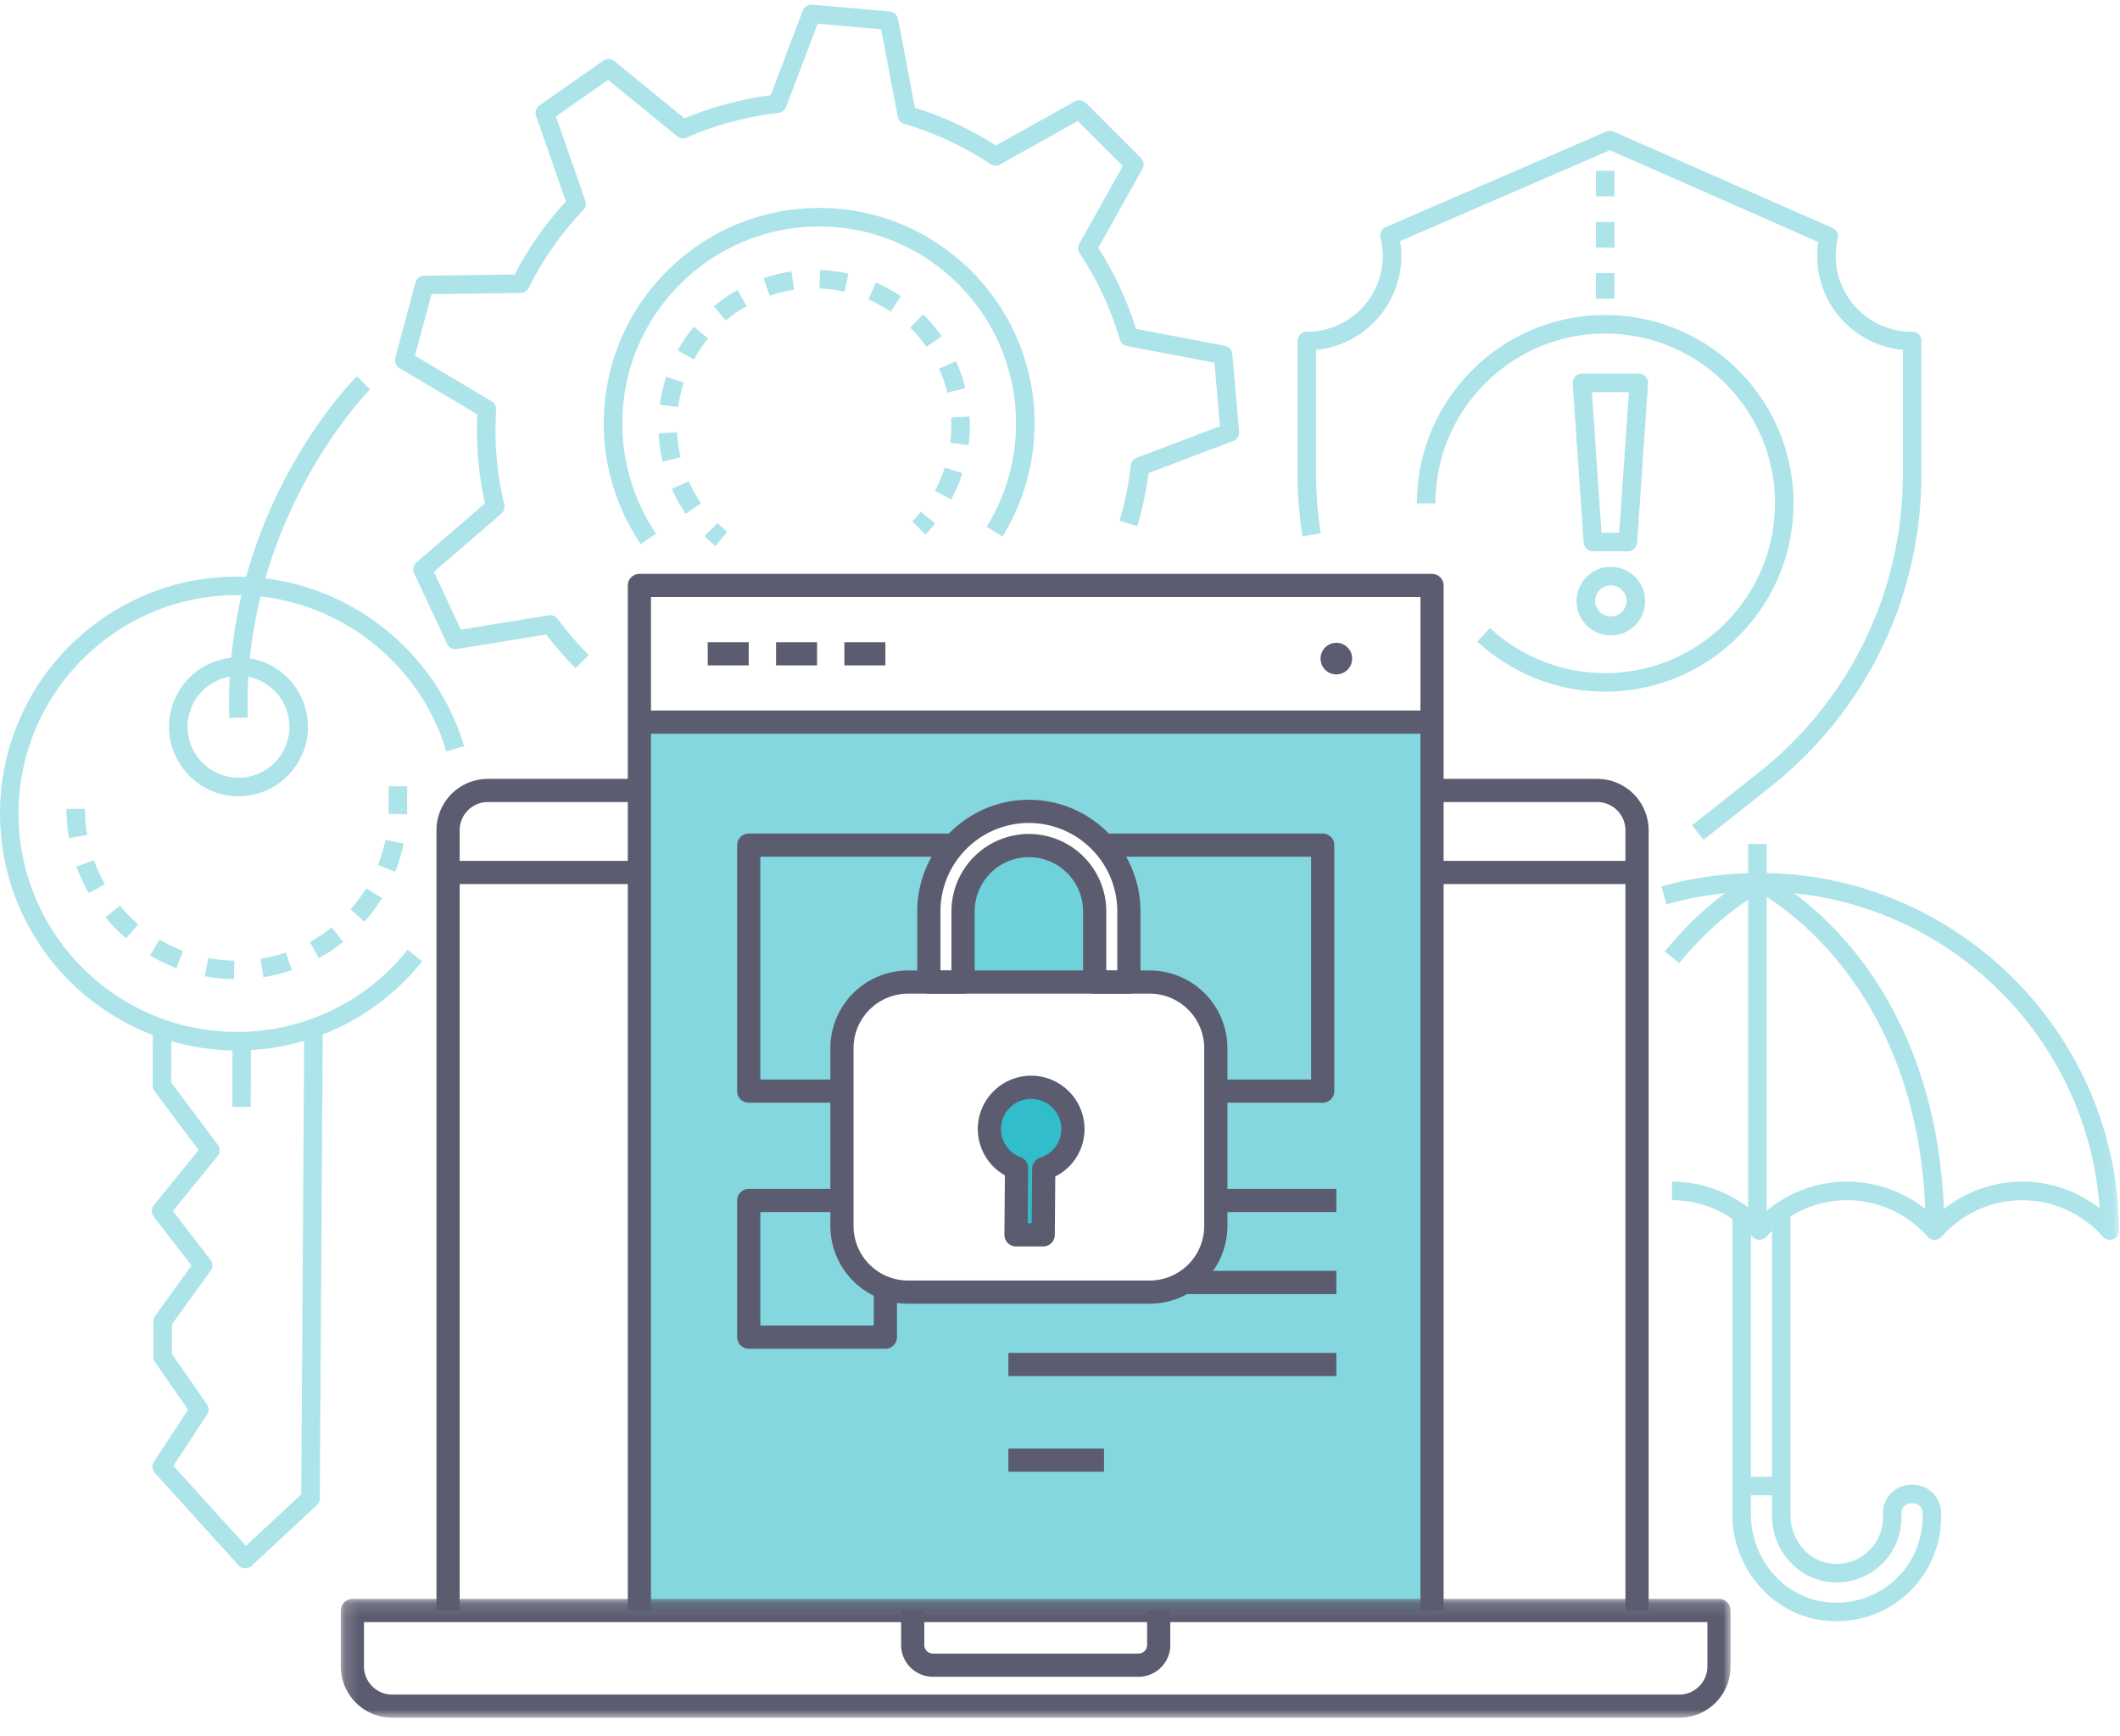 <svg xmlns="http://www.w3.org/2000/svg" xmlns:xlink="http://www.w3.org/1999/xlink" width="160" height="131" viewBox="0 0 160 131"><defs><path id="hrlpk93wla" d="M0 129.54h159.929V.258H0z"/><path id="hi3ltixvjc" d="M.163.132h104.891v8.971H.163z"/><path id="syctpec4je" d="M0 129.54h159.929V.258H0z"/></defs><g fill="none" fill-rule="evenodd"><g transform="translate(0 .092)"><path fill="#ADE4EA" d="M14.156 54.739a3.849 3.849 0 003.827 3.86 3.852 3.852 0 003.86-3.827 3.849 3.849 0 00-3.827-3.86 3.853 3.853 0 00-3.86 3.827M18 59.999h-.023a5.25 5.25 0 01-5.221-5.266A5.25 5.25 0 0118 49.512h.022a5.25 5.25 0 015.221 5.266A5.248 5.248 0 0118 59.998"/><path fill="#ADE4EA" d="M17.881 79.181h-.079C7.944 79.14-.042 71.084 0 61.225c.043-9.832 8.056-17.802 17.878-17.802h.079c7.828.034 14.847 5.295 17.068 12.794l-1.343.398c-2.047-6.912-8.515-11.76-15.732-11.792h-.072c-9.053 0-16.438 7.346-16.477 16.408-.04 9.087 7.321 16.51 16.407 16.55h.073a16.4 16.4 0 0012.883-6.205l1.094.874a17.794 17.794 0 01-13.977 6.731"/><path fill="#ADE4EA" d="M18.517 118.262h-.03a.709.709 0 01-.49-.23l-6.31-6.97a.7.7 0 01-.067-.855l2.573-3.908-2.5-3.61a.702.702 0 01-.124-.402l.011-2.673c0-.147.047-.29.133-.408l2.74-3.792-2.85-3.688a.699.699 0 01.01-.869l3.373-4.157-3.33-4.458a.706.706 0 01-.14-.422l.02-4.347 1.4.007-.018 4.112 3.516 4.706a.701.701 0 01-.017.86l-3.367 4.15 2.831 3.664a.7.7 0 01.014.838l-2.915 4.035-.01 2.228 2.644 3.817a.702.702 0 01.009.784l-2.535 3.85 5.471 6.042 4.177-3.887.225-35.221 1.4.009-.227 35.523a.701.701 0 01-.223.509l-4.917 4.575a.7.7 0 01-.477.188"/><path fill="#ADE4EA" d="M18.926 83.447l-1.4-.006.021-4.754 1.4.007zm24.518-33.113a25.54 25.54 0 01-2.225-2.542l-6.736 1.095a.699.699 0 01-.747-.395l-2.48-5.318a.702.702 0 01.177-.827l5.168-4.455a25.55 25.55 0 01-.58-6.712l-5.87-3.495a.698.698 0 01-.318-.783l1.519-5.668a.701.701 0 01.666-.52l6.826-.09a25.402 25.402 0 013.867-5.513l-2.25-6.452a.7.7 0 01.259-.805l4.807-3.365a.7.7 0 01.844.03l5.288 4.318a25.41 25.41 0 016.507-1.74L60.588.71a.697.697 0 01.716-.449l5.846.511c.312.028.568.26.627.568l1.274 6.7c2.158.674 4.21 1.63 6.113 2.85l5.952-3.33a.7.7 0 01.837.115l4.15 4.15a.7.7 0 01.115.837l-3.33 5.952a25.256 25.256 0 012.85 6.113l6.7 1.274a.7.7 0 01.567.627l.512 5.846a.702.702 0 01-.45.716l-6.387 2.422a25.427 25.427 0 01-.847 3.998l-1.342-.4c.405-1.36.69-2.767.85-4.18a.696.696 0 01.447-.577l6.287-2.385-.419-4.79-6.596-1.255a.698.698 0 01-.541-.49 23.86 23.86 0 00-3.033-6.503.7.7 0 01-.028-.73l3.28-5.86-3.4-3.4-5.86 3.28a.702.702 0 01-.73-.028 23.89 23.89 0 00-6.503-3.033.7.7 0 01-.49-.541L66.5 2.12l-4.79-.418-2.385 6.287a.698.698 0 01-.576.447 24.01 24.01 0 00-6.925 1.852.698.698 0 01-.723-.1l-5.205-4.25-3.939 2.758 2.216 6.352a.7.7 0 01-.154.714 24.017 24.017 0 00-4.116 5.867.699.699 0 01-.618.388l-6.718.09-1.245 4.645 5.779 3.44a.7.7 0 01.34.645 24.12 24.12 0 00.619 7.144.7.7 0 01-.224.694l-5.087 4.386 2.033 4.358 6.629-1.077a.698.698 0 01.676.274 24.234 24.234 0 002.347 2.726l-.99.99z"/><path fill="#ADE4EA" d="M48.36 40.968a16.174 16.174 0 01-2.792-9.112c0-8.964 7.292-16.256 16.256-16.256s16.257 7.292 16.257 16.256c0 3.025-.837 5.978-2.42 8.539l-1.192-.737a14.816 14.816 0 002.212-7.802C76.68 23.665 70.016 17 61.824 17c-8.19 0-14.855 6.665-14.855 14.856 0 2.986.882 5.865 2.55 8.326l-1.159.786z"/><path fill="#ADE4EA" d="M69.845 40.24l-1.001-.978c.228-.234.448-.481.653-.735l1.09.88c-.234.288-.483.569-.742.834m-6.114-18.316a10.317 10.317 0 00-1.889-.245l.052-1.4c.722.028 1.444.121 2.145.28l-.308 1.365zm-5.645.303l-.453-1.325c.682-.234 1.39-.405 2.103-.509l.201 1.386c-.628.092-1.25.242-1.851.448zm9.128 1.2a10.347 10.347 0 00-1.672-.913l.555-1.286c.661.285 1.3.634 1.898 1.037l-.781 1.162zm-12.43.67l-.901-1.072c.552-.465 1.15-.88 1.776-1.235l.69 1.219c-.552.312-1.078.678-1.565 1.087zm15.14 1.988a10.43 10.43 0 00-1.233-1.454l.98-1c.515.505.986 1.06 1.4 1.65l-1.147.804zm-17.55.944l-1.227-.677c.348-.63.757-1.233 1.215-1.79l1.082.89c-.404.49-.764 1.021-1.07 1.577zm19.121 2.509a10.202 10.202 0 00-.625-1.8l1.275-.58c.299.657.538 1.345.71 2.045l-1.36.335zm-20.31 1.092l-1.389-.187c.097-.716.26-1.425.486-2.108l1.33.438a10.21 10.21 0 00-.427 1.857zm21.918 2.873l-1.39-.175a10.338 10.338 0 00.065-1.906l1.398-.08a11.768 11.768 0 01-.073 2.16zm-23.095 1.242c-.166-.7-.268-1.421-.303-2.142l1.4-.068c.03.635.12 1.27.266 1.887l-1.363.323zm21.778 2.862l-1.231-.667c.302-.559.554-1.148.748-1.751l1.333.427c-.22.686-.506 1.356-.85 1.99zm-20.025 1.076c-.41-.594-.766-1.23-1.06-1.887l1.28-.57c.258.58.572 1.14.933 1.663l-1.153.794zm2.237 2.433a11.963 11.963 0 01-.828-.748l.986-.994c.232.23.478.452.73.659l-.888 1.083zm66.872-1.007h1.336l.727-10.61h-2.79l.728 10.61zm1.99 1.401h-2.643a.7.7 0 01-.698-.652l-.824-12.011a.702.702 0 01.186-.526.705.705 0 01.512-.222h4.29a.699.699 0 01.698.748l-.823 12.011a.7.7 0 01-.699.652zm-1.288 2.574c-.654 0-1.187.532-1.187 1.187a1.188 1.188 0 002.375 0c0-.655-.533-1.187-1.188-1.187m0 3.775a2.59 2.59 0 01-2.587-2.588 2.59 2.59 0 012.587-2.588c1.427 0 2.588 1.161 2.588 2.588s-1.16 2.588-2.588 2.588"/><path fill="#ADE4EA" d="M121.148 52.104c-3.59 0-7.018-1.342-9.65-3.779l.95-1.027a12.776 12.776 0 008.7 3.406c7.064 0 12.812-5.748 12.812-12.812 0-7.065-5.748-12.812-12.812-12.812-7.065 0-12.813 5.747-12.813 12.812h-1.4c0-7.837 6.376-14.212 14.213-14.212 7.837 0 14.212 6.375 14.212 14.212 0 7.836-6.375 14.212-14.212 14.212"/><path fill="#ADE4EA" d="M128.57 63.29l-.87-1.098 5.221-4.137c6.792-5.474 10.69-13.622 10.69-22.352v-9.39c-3.62-.329-6.466-3.381-6.466-7.086 0-.348.027-.701.082-1.057L121.5 11.244l-15.834 6.859c.063.38.094.755.094 1.124 0 3.693-2.828 6.738-6.432 7.083v9.35c0 1.503.119 3.016.354 4.498l-1.383.22a30.165 30.165 0 01-.372-4.718V25.641a.7.7 0 01.7-.7h.034a5.72 5.72 0 005.699-5.714 5.76 5.76 0 00-.174-1.373.699.699 0 01.401-.81l16.637-7.207a.703.703 0 01.56.001l16.52 7.275a.7.7 0 01.399.801 5.734 5.734 0 00-.158 1.313 5.722 5.722 0 005.715 5.715.7.7 0 01.752.698v10.063c0 9.155-4.089 17.701-11.216 23.446l-5.227 4.14z"/><mask id="xknev412xb" fill="#fff"><use xlink:href="#hrlpk93wla"/></mask><path fill="#ADE4EA" d="M120.447 22.449h1.401v-1.93h-1.401zm0-3.861h1.401v-1.93h-1.401zm0-3.86h1.401v-1.93h-1.401zm25.564 78.75a.7.7 0 01-.525-.237c-1.545-1.754-3.762-2.76-6.085-2.76s-4.54 1.006-6.085 2.76a.723.723 0 01-1.051 0 8.116 8.116 0 00-6.085-2.76v-1.4c2.471 0 4.84.969 6.61 2.683a9.51 9.51 0 016.61-2.684 9.51 9.51 0 016.611 2.684 9.51 9.51 0 016.61-2.684c2.13 0 4.183.72 5.843 2.015-.946-13.33-12.128-23.908-25.674-23.908a25.81 25.81 0 00-7.018.968l-.38-1.347a27.16 27.16 0 017.398-1.022c14.879 0 27.053 12.105 27.139 26.984a.702.702 0 01-1.226.467 8.112 8.112 0 00-6.081-2.756 8.116 8.116 0 00-6.085 2.76.705.705 0 01-.526.237" mask="url(#xknev412xb)"/><path fill="#ADE4EA" d="M138.605 122.255a8.07 8.07 0 01-1.32-.109c-3.73-.618-6.542-4.036-6.542-7.95V91.114h1.4v23.08c0 3.238 2.31 6.062 5.372 6.57a6.512 6.512 0 005.29-1.444 6.473 6.473 0 002.295-4.942v-.292a.737.737 0 00-.735-.736h-.12a.737.737 0 00-.736.736v.351a4.89 4.89 0 01-5.489 4.852c-2.444-.295-4.286-2.458-4.286-5.031V91.713h1.4v22.546c0 1.865 1.313 3.43 3.053 3.64a3.457 3.457 0 002.745-.851 3.49 3.49 0 001.177-2.61v-.351c0-1.178.958-2.136 2.136-2.136h.12c1.177 0 2.136.958 2.136 2.136v.292a7.883 7.883 0 01-7.896 7.876m-11.87-49.659l-1.089-.882c3.362-4.154 6.7-5.79 6.841-5.858l.607 1.262-.303-.631.304.63c-.032.015-3.21 1.585-6.36 5.479" mask="url(#xknev412xb)"/><path fill="#ADE4EA" d="M145.335 92.78c-.026-19.23-12.697-25.6-12.825-25.663l.608-1.26c.14.067 3.479 1.703 6.841 5.858 3.083 3.81 6.762 10.557 6.776 21.062l-1.4.002z" mask="url(#xknev412xb)"/><path fill="#ADE4EA" d="M131.939 92.909h1.4V63.596h-1.4zm-1.095 19.844h2.992v-1.4h-2.992zM30.724 61.366l-1.4-.043c.004-.125.006-.252.007-.379v-1.7h1.4v1.703c0 .141-.002.28-.007.42zm-25.52 1.79a13.039 13.039 0 01-.188-2.21h1.4c0 .662.057 1.325.169 1.97l-1.38.24zm24.622 2.539l-1.302-.517c.243-.612.434-1.25.568-1.893l1.37.284a12.71 12.71 0 01-.636 2.126zM6.7 67.315c-.367-.642-.68-1.32-.93-2.014l1.318-.474c.223.617.502 1.221.829 1.795l-1.217.694zm20.81 2.145l-1.05-.927c.436-.494.832-1.029 1.178-1.59l1.192.735a12.911 12.911 0 01-1.32 1.782zM9.52 70.72a12.973 12.973 0 01-1.556-1.58l1.079-.894c.42.508.886.982 1.387 1.41l-.91 1.064zm14.54 1.5l-.676-1.227c.577-.317 1.13-.687 1.645-1.099l.875 1.093c-.578.463-1.198.877-1.845 1.233zm-10.739.754a12.794 12.794 0 01-1.998-.963l.714-1.204c.567.337 1.166.625 1.78.857l-.496 1.31zm6.554.674l-.217-1.383c.65-.102 1.296-.261 1.918-.474l.452 1.326c-.698.238-1.423.417-2.153.531zm-2.212.154a12.993 12.993 0 01-2.206-.226l.261-1.376c.644.123 1.306.19 1.967.201l-.022 1.4zM17.3 54.093c-.477-15.56 9.226-25.38 9.64-25.79l.987.994c-.097.096-9.685 9.822-9.228 24.754l-1.4.042z" mask="url(#xknev412xb)"/></g><g transform="translate(0 .092)"><path fill="#84D7DF" d="M91.758 92.429a4.99 4.99 0 01-4.989 4.99H68.532a4.99 4.99 0 01-4.989-4.99v-13.42a4.99 4.99 0 014.99-4.99h1.57v-5.333a7.548 7.548 0 1115.096 0v5.334h1.57a4.99 4.99 0 014.99 4.989v13.42zm-43.95 29.128h60.137V54.072H47.808v67.485z"/><path fill="#6FD1DA" d="M77.65 63.719a4.972 4.972 0 00-4.967 4.967v5.334h9.935v-5.334a4.972 4.972 0 00-4.967-4.967"/><g transform="translate(25.558 120.438)"><mask id="vj0tzh1ujd" fill="#fff"><use xlink:href="#hi3ltixvjc"/></mask><path fill="#5C5C70" d="M1.913 1.883v3.343c0 1.172.954 2.126 2.127 2.126h97.137a2.129 2.129 0 002.127-2.126V1.883H1.914zm99.264 7.22H4.04A3.882 3.882 0 01.163 5.226V1.008c0-.484.391-.876.875-.876h103.141c.484 0 .875.392.875.876v4.218a3.881 3.881 0 01-3.877 3.877z" mask="url(#vj0tzh1ujd)"/></g><path fill="#5C5C70" d="M34.691 121.445h-1.75V62.563a3.882 3.882 0 013.877-3.878h11.438v1.751H36.818a2.13 2.13 0 00-2.127 2.127v58.882zm89.733 0h-1.75V62.563a2.13 2.13 0 00-2.127-2.127h-11.778v-1.75h11.778a3.882 3.882 0 013.877 3.877v58.882zm-38.499 5.001H70.408a2.402 2.402 0 01-2.4-2.399v-2.602h1.751v2.602a.65.65 0 00.649.649h15.517a.65.65 0 00.65-.649v-2.602h1.75v2.602c0 1.323-1.077 2.4-2.4 2.4"/><mask id="o9spk03bwf" fill="#fff"><use xlink:href="#syctpec4je"/></mask><path fill="#5C5C70" d="M108.77 66.624h14.779v-1.75H108.77zm-74.954 0h14.44v-1.75h-14.44z" mask="url(#o9spk03bwf)"/><path fill="#5C5C70" d="M108.953 121.445h-1.75v-76.48H49.13v76.48h-1.75V44.09c0-.484.391-.876.875-.876h59.821c.484 0 .876.392.876.876v77.355z" mask="url(#o9spk03bwf)"/><path fill="#5C5C70" d="M48.256 55.279h59.193v-1.75H48.256zm53.792-5.704a1.192 1.192 0 11-2.383 0 1.192 1.192 0 012.383 0m-2.222 33.552h-7.71v-1.75h6.835V64.562H83.714v-1.75h16.112c.484 0 .876.391.876.875v18.565a.876.876 0 01-.876.875m-36.704 0h-6.615a.875.875 0 01-.875-.875V63.687c0-.484.392-.876.875-.876h15.49v1.75H57.383v16.816h5.74v1.75zm28.637 8.251h9.098v-1.75h-9.098zm-2.396 6.189h11.494v-1.751H89.363zm-13.259 6.188h24.753v-1.75H76.104zm0 7.22h7.22v-1.75h-7.22zm-9.284-9.282H56.508a.876.876 0 01-.875-.876V90.503c0-.483.392-.875.875-.875h6.826v1.75h-5.95v8.564h8.563v-2.524h1.75v3.4a.875.875 0 01-.875.875M53.413 50.122h3.094v-1.751h-3.094zm5.157 0h3.094v-1.751H58.57zm5.157 0h3.094v-1.751h-3.094z" mask="url(#o9spk03bwf)"/><path fill="#5C5C70" d="M68.532 74.895a4.12 4.12 0 00-4.114 4.114v13.42a4.12 4.12 0 004.114 4.114H86.77a4.119 4.119 0 004.114-4.114v-13.42a4.119 4.119 0 00-4.114-4.114H68.532zM86.77 98.293H68.532a5.87 5.87 0 01-5.864-5.864v-13.42a5.87 5.87 0 015.864-5.864H86.77a5.87 5.87 0 015.865 5.864v13.42a5.871 5.871 0 01-5.865 5.864z" mask="url(#o9spk03bwf)"/><path fill="#5C5C70" d="M83.494 73.145h.83v-4.458a6.681 6.681 0 00-6.673-6.674 6.682 6.682 0 00-6.674 6.674v4.458h.83v-4.458a5.85 5.85 0 015.844-5.844 5.85 5.85 0 015.843 5.844v4.458zm1.705 1.75h-2.58a.876.876 0 01-.876-.875v-5.333a4.097 4.097 0 00-4.092-4.093 4.097 4.097 0 00-4.093 4.093v5.333a.875.875 0 01-.875.875h-2.58a.876.876 0 01-.876-.875v-5.333c0-4.646 3.779-8.424 8.424-8.424 4.644 0 8.424 3.778 8.424 8.424v5.333a.876.876 0 01-.876.875zm-6.467 19.076h-2.05a.874.874 0 01-.876-.882l.035-4.48a4.04 4.04 0 01-2.046-3.496 4.033 4.033 0 014.028-4.028 4.033 4.033 0 014.028 4.028 4 4 0 01-2.208 3.579l-.035 4.411a.876.876 0 01-.876.868" mask="url(#o9spk03bwf)"/><path fill="#32BDCA" d="M77.564 92.22h.3l.033-4.122a.876.876 0 01.61-.828 2.263 2.263 0 001.593-2.157 2.28 2.28 0 00-2.277-2.277 2.28 2.28 0 00-2.278 2.277c0 .939.596 1.792 1.483 2.125a.874.874 0 01.568.826l-.032 4.156z" mask="url(#o9spk03bwf)"/></g></g></svg>